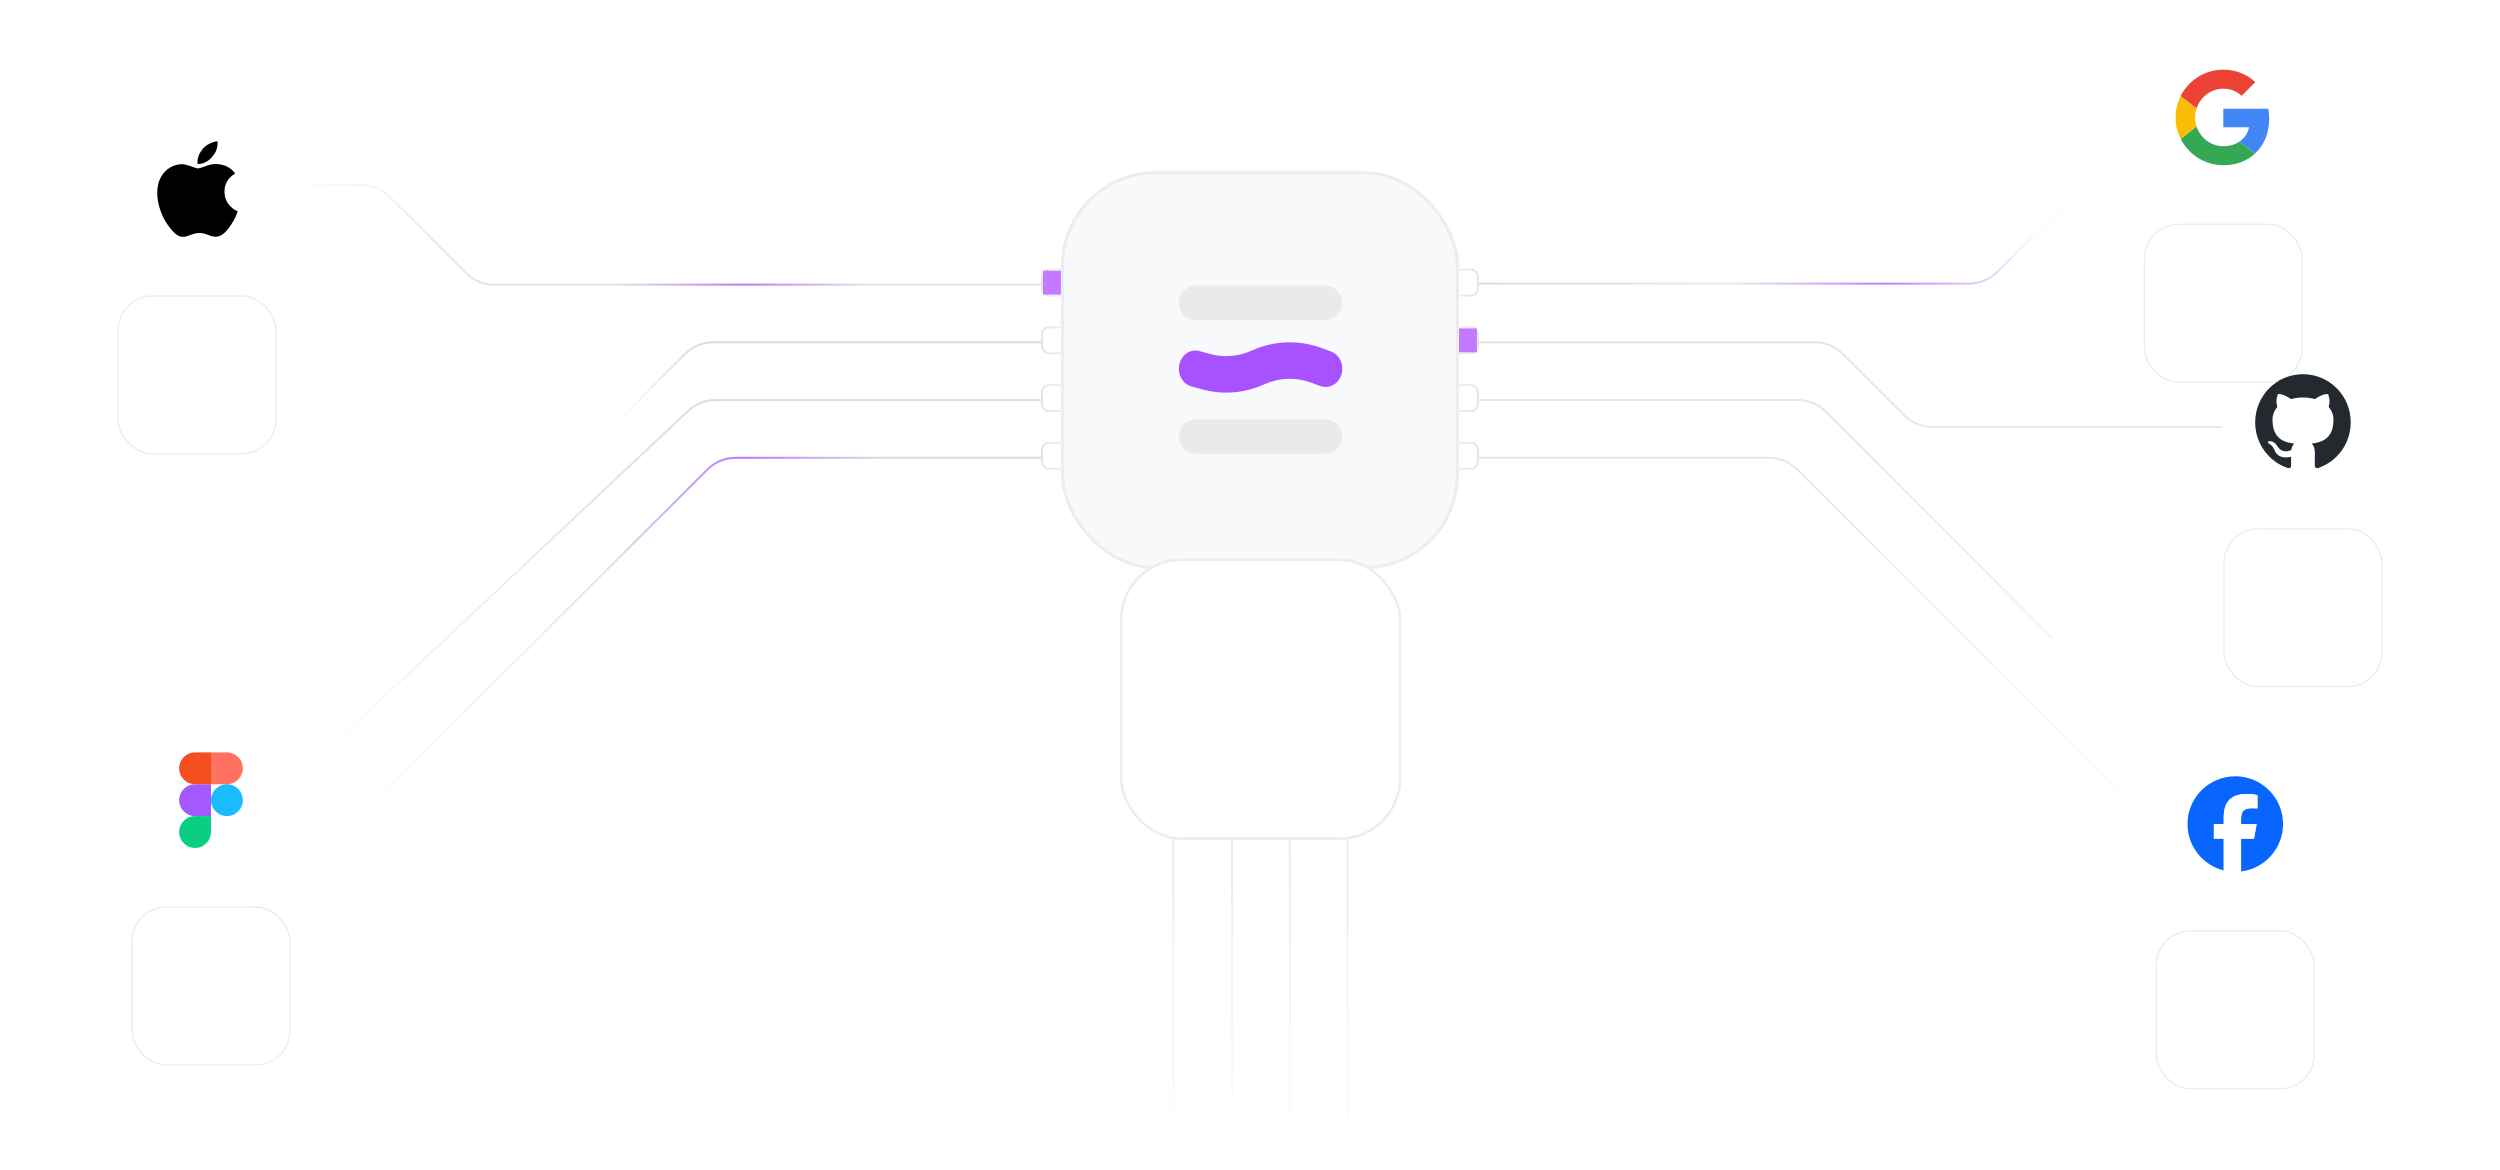 <?xml version="1.0" encoding="UTF-8" standalone="no"?><svg width="1256" height="588" viewBox="0 0 1256 588" fill="none" xmlns="http://www.w3.org/2000/svg">
<path d="M524 143H248.239C242.935 143 237.848 140.893 234.097 137.142L195.813 98.858C192.062 95.107 186.975 93 181.671 93H138" stroke="url(#paint0_linear_1_103)"/>
<path d="M589.5 296V587.5" stroke="url(#paint1_linear_1_103)"/>
<path d="M619 296V587.5" stroke="url(#paint2_linear_1_103)"/>
<path d="M648 295V586.5" stroke="url(#paint3_linear_1_103)"/>
<path d="M677 295V586.5" stroke="url(#paint4_linear_1_103)"/>
<rect x="641.501" y="271.5" width="13" height="25" rx="3.5" fill="white" stroke="url(#paint5_linear_1_103)"/>
<rect x="670.501" y="271.5" width="13" height="25" rx="3.5" fill="white" stroke="url(#paint6_linear_1_103)"/>
<rect x="612.501" y="271.5" width="13" height="25" rx="3.5" fill="white" stroke="url(#paint7_linear_1_103)"/>
<rect x="583.501" y="271.5" width="13" height="25" rx="3.5" fill="white" stroke="url(#paint8_linear_1_103)"/>
<rect x="-0.5" y="-0.5" width="13" height="25" rx="3.5" transform="matrix(0 -1 -1 0 548.001 235)" fill="white" stroke="url(#paint9_linear_1_103)"/>
<rect x="-0.5" y="-0.5" width="13" height="25" rx="3.5" transform="matrix(0 -1 -1 0 548.001 206)" fill="white" stroke="url(#paint10_linear_1_103)"/>
<rect x="-0.5" y="-0.5" width="13" height="25" rx="3.5" transform="matrix(0 -1 -1 0 548.001 177)" fill="white" stroke="url(#paint11_linear_1_103)"/>
<rect x="-0.5" y="-0.5" width="13" height="25" rx="3.5" transform="matrix(0 -1 -1 0 548.001 148)" fill="white" stroke="url(#paint12_linear_1_103)"/>
<g filter="url(#filter0_f_1_103)">
<rect x="524" y="136" width="24" height="12" fill="#C479FF"/>
</g>
<rect x="717.501" y="235.5" width="13" height="25" rx="3.5" transform="rotate(-90 717.501 235.5)" fill="white" stroke="url(#paint13_linear_1_103)"/>
<rect x="717.501" y="206.5" width="13" height="25" rx="3.5" transform="rotate(-90 717.501 206.5)" fill="white" stroke="url(#paint14_linear_1_103)"/>
<rect x="717.501" y="177.5" width="13" height="25" rx="3.5" transform="rotate(-90 717.501 177.5)" fill="white" stroke="url(#paint15_linear_1_103)"/>
<g filter="url(#filter1_f_1_103)">
<rect x="719" y="165" width="23" height="12" fill="#C479FF"/>
</g>
<rect x="717.501" y="148.5" width="13" height="25" rx="3.5" transform="rotate(-90 717.501 148.5)" fill="white" stroke="url(#paint16_linear_1_103)"/>
<rect x="533.794" y="86.794" width="198.411" height="198.411" rx="46.825" fill="#F7F9FB" stroke="#EBEDEE" stroke-width="1.587"/>
<path d="M523 172H358.284C352.98 172 347.893 174.107 344.142 177.858L314.858 207.142C311.107 210.893 306.02 213 300.716 213H155" stroke="url(#paint17_linear_1_103)"/>
<path d="M523 230H369.542C364.243 230 359.16 232.103 355.41 235.848L177 414" stroke="url(#paint18_linear_1_103)"/>
<path d="M303.683 287.5L355.41 235.848C359.16 232.103 364.243 230 369.542 230H442.133" stroke="url(#paint19_linear_1_103)"/>
<path d="M523 201H359.425C354.334 201 349.435 202.941 345.726 206.428L168 373.5" stroke="url(#paint20_linear_1_103)"/>
<g filter="url(#filter2_dddddd_1_103)">
<rect x="59" y="55" width="80" height="80" rx="17.454" fill="white"/>
<rect x="59.364" y="55.364" width="79.273" height="79.273" rx="17.091" stroke="#EBEDEE" stroke-width="0.727"/>
</g>
<g clip-path="url(#clip0_1_103)">
<path d="M118.584 108.407C117.858 110.084 116.999 111.628 116.003 113.047C114.646 114.982 113.535 116.321 112.679 117.065C111.352 118.285 109.929 118.91 108.406 118.946C107.313 118.946 105.995 118.635 104.46 118.004C102.92 117.376 101.505 117.065 100.211 117.065C98.854 117.065 97.399 117.376 95.842 118.004C94.283 118.635 93.027 118.964 92.067 118.996C90.606 119.059 89.151 118.416 87.698 117.065C86.77 116.256 85.611 114.869 84.221 112.905C82.73 110.807 81.504 108.374 80.544 105.601C79.516 102.606 79 99.705 79 96.897C79 93.68 79.695 90.906 81.087 88.581C82.181 86.713 83.637 85.24 85.459 84.159C87.281 83.077 89.249 82.526 91.369 82.491C92.529 82.491 94.05 82.85 95.941 83.555C97.826 84.262 99.036 84.621 99.567 84.621C99.963 84.621 101.308 84.202 103.587 83.365C105.743 82.59 107.562 82.268 109.052 82.395C113.091 82.721 116.125 84.313 118.142 87.181C114.531 89.369 112.744 92.434 112.78 96.366C112.812 99.429 113.923 101.978 116.107 104.001C117.097 104.941 118.202 105.666 119.431 106.182C119.165 106.955 118.883 107.696 118.584 108.407ZM109.322 71.961C109.322 74.361 108.445 76.603 106.697 78.677C104.587 81.144 102.036 82.569 99.269 82.344C99.233 82.056 99.213 81.753 99.213 81.434C99.213 79.13 100.216 76.663 101.998 74.647C102.887 73.626 104.018 72.777 105.39 72.1C106.759 71.433 108.054 71.064 109.272 71.001C109.307 71.321 109.322 71.642 109.322 71.961V71.961Z" fill="black"/>
</g>
<g filter="url(#filter3_dddddd_1_103)">
<rect x="1077" y="19" width="80" height="80" rx="17.454" fill="white"/>
<rect x="1077.36" y="19.364" width="79.273" height="79.273" rx="17.091" stroke="#EBEDEE" stroke-width="0.727"/>
</g>
<g clip-path="url(#clip1_1_103)">
<path d="M1117 54.636V63.931H1129.92C1129.35 66.92 1127.65 69.451 1125.09 71.153L1132.88 77.196C1137.42 73.007 1140.04 66.855 1140.04 59.546C1140.04 57.844 1139.89 56.207 1139.6 54.636L1117 54.636Z" fill="#4285F4"/>
<path d="M1103.55 63.568L1101.79 64.913L1095.57 69.756C1099.52 77.589 1107.62 83 1117 83C1123.48 83 1128.91 80.862 1132.88 77.196L1125.09 71.153C1122.96 72.593 1120.23 73.466 1117 73.466C1110.76 73.466 1105.46 69.255 1103.56 63.582L1103.55 63.568Z" fill="#34A853"/>
<path d="M1095.57 48.244C1093.94 51.473 1093 55.116 1093 59C1093 62.883 1093.94 66.527 1095.57 69.756C1095.57 69.778 1103.56 63.56 1103.56 63.56C1103.08 62.12 1102.8 60.593 1102.8 59C1102.8 57.407 1103.08 55.88 1103.56 54.44L1095.57 48.244Z" fill="#FBBC05"/>
<path d="M1117 44.556C1120.53 44.556 1123.68 45.778 1126.18 48.135L1133.06 41.262C1128.89 37.378 1123.48 35 1117 35C1107.62 35 1099.52 40.389 1095.57 48.244L1103.56 54.44C1105.46 48.767 1110.76 44.556 1117 44.556Z" fill="#EA4335"/>
</g>
<g filter="url(#filter4_dddddd_1_103)">
<rect x="1083" y="374" width="80" height="80" rx="17.454" fill="white"/>
<rect x="1083.36" y="374.364" width="79.273" height="79.273" rx="17.091" stroke="#EBEDEE" stroke-width="0.727"/>
</g>
<g clip-path="url(#clip2_1_103)">
<path d="M1147 414C1147 400.745 1136.25 390 1123 390C1109.75 390 1099 400.745 1099 414C1099 425.255 1106.75 434.7 1117.2 437.293V421.334H1112.25V414H1117.2V410.84C1117.2 402.671 1120.9 398.885 1128.92 398.885C1130.44 398.885 1133.06 399.183 1134.14 399.481V406.129C1133.57 406.069 1132.59 406.04 1131.36 406.04C1127.43 406.04 1125.91 407.531 1125.91 411.406V414H1133.75L1132.4 421.334H1125.91V437.824C1137.79 436.389 1147 426.271 1147 414H1147Z" fill="#0866FF"/>
<path d="M1132.4 421.334L1133.75 414H1125.91V411.406C1125.91 407.531 1127.43 406.04 1131.36 406.04C1132.59 406.04 1133.57 406.069 1134.14 406.129V399.481C1133.06 399.182 1130.44 398.885 1128.92 398.885C1120.9 398.885 1117.2 402.671 1117.2 410.84V414H1112.25V421.334H1117.2V437.293C1119.06 437.754 1121 438 1123 438C1123.98 438 1124.95 437.939 1125.91 437.824V421.334H1132.4H1132.4Z" fill="white"/>
</g>
<g filter="url(#filter5_dddddd_1_103)">
<rect x="66" y="362" width="80" height="80" rx="17.454" fill="white"/>
<rect x="66.364" y="362.364" width="79.273" height="79.273" rx="17.091" stroke="#EBEDEE" stroke-width="0.727"/>
</g>
<g clip-path="url(#clip3_1_103)">
<path d="M98 426C102.416 426 106 422.416 106 418V410H98C93.584 410 90 413.584 90 418C90 422.416 93.584 426 98 426Z" fill="#0ACF83"/>
<path d="M90 402C90 397.584 93.584 394 98 394H106V410H98C93.584 410 90 406.416 90 402Z" fill="#A259FF"/>
<path d="M90 386C90 381.584 93.584 378 98 378H106V394H98C93.584 394 90 390.416 90 386Z" fill="#F24E1E"/>
<path d="M106 378H114C118.416 378 122 381.584 122 386C122 390.416 118.416 394 114 394H106V378Z" fill="#FF7262"/>
<path d="M122 402C122 406.416 118.416 410 114 410C109.584 410 106 406.416 106 402C106 397.584 109.584 394 114 394C118.416 394 122 397.584 122 402Z" fill="#1ABCFE"/>
</g>
<path d="M743 142.5H989.216C994.52 142.5 999.607 140.393 1003.36 136.642L1045 95" stroke="url(#paint21_linear_1_103)"/>
<path d="M1021.25 118.75L1003.36 136.642C999.607 140.393 994.52 142.5 989.216 142.5H870.25" stroke="url(#paint22_linear_1_103)"/>
<path d="M743 172H911.716C917.02 172 922.107 174.107 925.858 177.858L956.642 208.642C960.393 212.393 965.48 214.5 970.784 214.5H1116.5" stroke="url(#paint23_linear_1_103)"/>
<path d="M743 201H903.216C908.52 201 913.607 203.107 917.358 206.858L1031.5 321" stroke="url(#paint24_linear_1_103)"/>
<path d="M743 230H888.716C894.02 230 899.107 232.107 902.858 235.858L1081.14 414.142C1084.89 417.893 1089.98 420 1095.28 420H1211" stroke="url(#paint25_linear_1_103)"/>
<g filter="url(#filter6_dddddd_1_103)">
<rect x="1117" y="172" width="80" height="80" rx="17.454" fill="white"/>
<rect x="1117.36" y="172.364" width="79.273" height="79.273" rx="17.091" stroke="#EBEDEE" stroke-width="0.727"/>
</g>
<g clip-path="url(#clip4_1_103)">
<path fill-rule="evenodd" clip-rule="evenodd" d="M1157.02 188C1143.74 188 1133 198.817 1133 212.198C1133 222.895 1139.88 231.95 1149.42 235.154C1150.62 235.395 1151.05 234.634 1151.05 233.993C1151.05 233.432 1151.02 231.509 1151.02 229.505C1144.33 230.948 1142.94 226.621 1142.94 226.621C1141.87 223.816 1140.28 223.096 1140.28 223.096C1138.09 221.613 1140.44 221.613 1140.44 221.613C1142.86 221.774 1144.14 224.097 1144.14 224.097C1146.28 227.783 1149.74 226.741 1151.13 226.1C1151.33 224.538 1151.97 223.456 1152.65 222.855C1147.32 222.294 1141.71 220.211 1141.71 210.916C1141.71 208.272 1142.66 206.109 1144.17 204.426C1143.94 203.825 1143.1 201.341 1144.41 198.016C1144.41 198.016 1146.44 197.375 1151.01 200.5C1152.97 199.97 1154.99 199.7 1157.02 199.698C1159.05 199.698 1161.12 199.979 1163.02 200.5C1167.6 197.375 1169.63 198.016 1169.63 198.016C1170.94 201.341 1170.1 203.825 1169.86 204.426C1171.42 206.109 1172.33 208.272 1172.33 210.916C1172.33 220.211 1166.72 222.254 1161.35 222.855C1162.23 223.616 1162.98 225.058 1162.98 227.342C1162.98 230.587 1162.95 233.191 1162.95 233.992C1162.95 234.634 1163.38 235.395 1164.58 235.155C1174.12 231.949 1181 222.895 1181 212.198C1181.04 198.817 1170.26 188 1157.02 188Z" fill="#24292F"/>
</g>
<g filter="url(#filter7_dddddd_1_103)">
<rect x="562.603" y="115.602" width="141.398" height="141.398" rx="30.851" fill="white"/>
<rect x="563.245" y="116.245" width="140.113" height="140.113" rx="30.208" stroke="#EBEDEE" stroke-width="1.285"/>
</g>
<path d="M592.258 152.152C592.258 147.355 596.146 143.467 600.943 143.467H665.689C670.486 143.467 674.374 147.355 674.374 152.152C674.374 156.949 670.486 160.838 665.689 160.838H600.943C596.146 160.838 592.258 156.949 592.258 152.152Z" fill="#EAEAEA"/>
<path d="M592.258 219.315C592.258 214.518 596.146 210.629 600.943 210.629H665.689C670.486 210.629 674.374 214.518 674.374 219.315C674.374 224.111 670.486 228 665.689 228H600.943C596.146 228 592.258 224.111 592.258 219.315Z" fill="#EAEAEA"/>
<path fill-rule="evenodd" clip-rule="evenodd" d="M628.822 176.148C639.954 171.099 652.372 170.619 663.801 174.794L668.658 176.569C673.037 178.169 675.403 183.356 673.943 188.155C672.484 192.954 667.752 195.547 663.373 193.948L658.516 192.173C650.902 189.391 642.628 189.711 635.213 193.075C625.3 197.57 614.332 198.458 603.924 195.606L598.589 194.144C594.112 192.917 591.39 187.944 592.509 183.037C593.628 178.129 598.165 175.146 602.642 176.373L607.978 177.835C614.911 179.735 622.218 179.143 628.822 176.148Z" fill="#A851FF"/>
<path d="M310.5 143H435.5" stroke="url(#paint26_linear_1_103)"/>
<defs>
<filter id="filter0_f_1_103" x="516" y="128" width="40" height="28" filterUnits="userSpaceOnUse" color-interpolation-filters="sRGB">
<feFlood flood-opacity="0" result="BackgroundImageFix"/>
<feBlend mode="normal" in="SourceGraphic" in2="BackgroundImageFix" result="shape"/>
<feGaussianBlur stdDeviation="4" result="effect1_foregroundBlur_1_103"/>
</filter>
<filter id="filter1_f_1_103" x="711" y="157" width="39" height="28" filterUnits="userSpaceOnUse" color-interpolation-filters="sRGB">
<feFlood flood-opacity="0" result="BackgroundImageFix"/>
<feBlend mode="normal" in="SourceGraphic" in2="BackgroundImageFix" result="shape"/>
<feGaussianBlur stdDeviation="4" result="effect1_foregroundBlur_1_103"/>
</filter>
<filter id="filter2_dddddd_1_103" x="0.818" y="36.818" width="196.364" height="196.364" filterUnits="userSpaceOnUse" color-interpolation-filters="sRGB">
<feFlood flood-opacity="0" result="BackgroundImageFix"/>
<feColorMatrix in="SourceAlpha" type="matrix" values="0 0 0 0 0 0 0 0 0 0 0 0 0 0 0 0 0 0 127 0" result="hardAlpha"/>
<feOffset dy="0.741"/>
<feGaussianBlur stdDeviation="1.145"/>
<feColorMatrix type="matrix" values="0 0 0 0 0 0 0 0 0 0 0 0 0 0 0 0 0 0 0.017 0"/>
<feBlend mode="normal" in2="BackgroundImageFix" result="effect1_dropShadow_1_103"/>
<feColorMatrix in="SourceAlpha" type="matrix" values="0 0 0 0 0 0 0 0 0 0 0 0 0 0 0 0 0 0 127 0" result="hardAlpha"/>
<feOffset dy="3.259"/>
<feGaussianBlur stdDeviation="2.37"/>
<feColorMatrix type="matrix" values="0 0 0 0 0 0 0 0 0 0 0 0 0 0 0 0 0 0 0.027 0"/>
<feBlend mode="normal" in2="effect1_dropShadow_1_103" result="effect2_dropShadow_1_103"/>
<feColorMatrix in="SourceAlpha" type="matrix" values="0 0 0 0 0 0 0 0 0 0 0 0 0 0 0 0 0 0 127 0" result="hardAlpha"/>
<feOffset dy="8"/>
<feGaussianBlur stdDeviation="4.727"/>
<feColorMatrix type="matrix" values="0 0 0 0 0 0 0 0 0 0 0 0 0 0 0 0 0 0 0.035 0"/>
<feBlend mode="normal" in2="effect2_dropShadow_1_103" result="effect3_dropShadow_1_103"/>
<feColorMatrix in="SourceAlpha" type="matrix" values="0 0 0 0 0 0 0 0 0 0 0 0 0 0 0 0 0 0 127 0" result="hardAlpha"/>
<feOffset dy="15.407"/>
<feGaussianBlur stdDeviation="9.266"/>
<feColorMatrix type="matrix" values="0 0 0 0 0 0 0 0 0 0 0 0 0 0 0 0 0 0 0.043 0"/>
<feBlend mode="normal" in2="effect3_dropShadow_1_103" result="effect4_dropShadow_1_103"/>
<feColorMatrix in="SourceAlpha" type="matrix" values="0 0 0 0 0 0 0 0 0 0 0 0 0 0 0 0 0 0 127 0" result="hardAlpha"/>
<feOffset dy="25.926"/>
<feGaussianBlur stdDeviation="17.037"/>
<feColorMatrix type="matrix" values="0 0 0 0 0 0 0 0 0 0 0 0 0 0 0 0 0 0 0.053 0"/>
<feBlend mode="normal" in2="effect4_dropShadow_1_103" result="effect5_dropShadow_1_103"/>
<feColorMatrix in="SourceAlpha" type="matrix" values="0 0 0 0 0 0 0 0 0 0 0 0 0 0 0 0 0 0 127 0" result="hardAlpha"/>
<feOffset dy="40"/>
<feGaussianBlur stdDeviation="29.091"/>
<feColorMatrix type="matrix" values="0 0 0 0 0 0 0 0 0 0 0 0 0 0 0 0 0 0 0.07 0"/>
<feBlend mode="normal" in2="effect5_dropShadow_1_103" result="effect6_dropShadow_1_103"/>
<feBlend mode="normal" in="SourceGraphic" in2="effect6_dropShadow_1_103" result="shape"/>
</filter>
<filter id="filter3_dddddd_1_103" x="1018.82" y="0.818" width="196.364" height="196.364" filterUnits="userSpaceOnUse" color-interpolation-filters="sRGB">
<feFlood flood-opacity="0" result="BackgroundImageFix"/>
<feColorMatrix in="SourceAlpha" type="matrix" values="0 0 0 0 0 0 0 0 0 0 0 0 0 0 0 0 0 0 127 0" result="hardAlpha"/>
<feOffset dy="0.741"/>
<feGaussianBlur stdDeviation="1.145"/>
<feColorMatrix type="matrix" values="0 0 0 0 0 0 0 0 0 0 0 0 0 0 0 0 0 0 0.017 0"/>
<feBlend mode="normal" in2="BackgroundImageFix" result="effect1_dropShadow_1_103"/>
<feColorMatrix in="SourceAlpha" type="matrix" values="0 0 0 0 0 0 0 0 0 0 0 0 0 0 0 0 0 0 127 0" result="hardAlpha"/>
<feOffset dy="3.259"/>
<feGaussianBlur stdDeviation="2.37"/>
<feColorMatrix type="matrix" values="0 0 0 0 0 0 0 0 0 0 0 0 0 0 0 0 0 0 0.027 0"/>
<feBlend mode="normal" in2="effect1_dropShadow_1_103" result="effect2_dropShadow_1_103"/>
<feColorMatrix in="SourceAlpha" type="matrix" values="0 0 0 0 0 0 0 0 0 0 0 0 0 0 0 0 0 0 127 0" result="hardAlpha"/>
<feOffset dy="8"/>
<feGaussianBlur stdDeviation="4.727"/>
<feColorMatrix type="matrix" values="0 0 0 0 0 0 0 0 0 0 0 0 0 0 0 0 0 0 0.035 0"/>
<feBlend mode="normal" in2="effect2_dropShadow_1_103" result="effect3_dropShadow_1_103"/>
<feColorMatrix in="SourceAlpha" type="matrix" values="0 0 0 0 0 0 0 0 0 0 0 0 0 0 0 0 0 0 127 0" result="hardAlpha"/>
<feOffset dy="15.407"/>
<feGaussianBlur stdDeviation="9.266"/>
<feColorMatrix type="matrix" values="0 0 0 0 0 0 0 0 0 0 0 0 0 0 0 0 0 0 0.043 0"/>
<feBlend mode="normal" in2="effect3_dropShadow_1_103" result="effect4_dropShadow_1_103"/>
<feColorMatrix in="SourceAlpha" type="matrix" values="0 0 0 0 0 0 0 0 0 0 0 0 0 0 0 0 0 0 127 0" result="hardAlpha"/>
<feOffset dy="25.926"/>
<feGaussianBlur stdDeviation="17.037"/>
<feColorMatrix type="matrix" values="0 0 0 0 0 0 0 0 0 0 0 0 0 0 0 0 0 0 0.053 0"/>
<feBlend mode="normal" in2="effect4_dropShadow_1_103" result="effect5_dropShadow_1_103"/>
<feColorMatrix in="SourceAlpha" type="matrix" values="0 0 0 0 0 0 0 0 0 0 0 0 0 0 0 0 0 0 127 0" result="hardAlpha"/>
<feOffset dy="40"/>
<feGaussianBlur stdDeviation="29.091"/>
<feColorMatrix type="matrix" values="0 0 0 0 0 0 0 0 0 0 0 0 0 0 0 0 0 0 0.07 0"/>
<feBlend mode="normal" in2="effect5_dropShadow_1_103" result="effect6_dropShadow_1_103"/>
<feBlend mode="normal" in="SourceGraphic" in2="effect6_dropShadow_1_103" result="shape"/>
</filter>
<filter id="filter4_dddddd_1_103" x="1024.82" y="355.818" width="196.364" height="196.364" filterUnits="userSpaceOnUse" color-interpolation-filters="sRGB">
<feFlood flood-opacity="0" result="BackgroundImageFix"/>
<feColorMatrix in="SourceAlpha" type="matrix" values="0 0 0 0 0 0 0 0 0 0 0 0 0 0 0 0 0 0 127 0" result="hardAlpha"/>
<feOffset dy="0.741"/>
<feGaussianBlur stdDeviation="1.145"/>
<feColorMatrix type="matrix" values="0 0 0 0 0 0 0 0 0 0 0 0 0 0 0 0 0 0 0.017 0"/>
<feBlend mode="normal" in2="BackgroundImageFix" result="effect1_dropShadow_1_103"/>
<feColorMatrix in="SourceAlpha" type="matrix" values="0 0 0 0 0 0 0 0 0 0 0 0 0 0 0 0 0 0 127 0" result="hardAlpha"/>
<feOffset dy="3.259"/>
<feGaussianBlur stdDeviation="2.37"/>
<feColorMatrix type="matrix" values="0 0 0 0 0 0 0 0 0 0 0 0 0 0 0 0 0 0 0.027 0"/>
<feBlend mode="normal" in2="effect1_dropShadow_1_103" result="effect2_dropShadow_1_103"/>
<feColorMatrix in="SourceAlpha" type="matrix" values="0 0 0 0 0 0 0 0 0 0 0 0 0 0 0 0 0 0 127 0" result="hardAlpha"/>
<feOffset dy="8"/>
<feGaussianBlur stdDeviation="4.727"/>
<feColorMatrix type="matrix" values="0 0 0 0 0 0 0 0 0 0 0 0 0 0 0 0 0 0 0.035 0"/>
<feBlend mode="normal" in2="effect2_dropShadow_1_103" result="effect3_dropShadow_1_103"/>
<feColorMatrix in="SourceAlpha" type="matrix" values="0 0 0 0 0 0 0 0 0 0 0 0 0 0 0 0 0 0 127 0" result="hardAlpha"/>
<feOffset dy="15.407"/>
<feGaussianBlur stdDeviation="9.266"/>
<feColorMatrix type="matrix" values="0 0 0 0 0 0 0 0 0 0 0 0 0 0 0 0 0 0 0.043 0"/>
<feBlend mode="normal" in2="effect3_dropShadow_1_103" result="effect4_dropShadow_1_103"/>
<feColorMatrix in="SourceAlpha" type="matrix" values="0 0 0 0 0 0 0 0 0 0 0 0 0 0 0 0 0 0 127 0" result="hardAlpha"/>
<feOffset dy="25.926"/>
<feGaussianBlur stdDeviation="17.037"/>
<feColorMatrix type="matrix" values="0 0 0 0 0 0 0 0 0 0 0 0 0 0 0 0 0 0 0.053 0"/>
<feBlend mode="normal" in2="effect4_dropShadow_1_103" result="effect5_dropShadow_1_103"/>
<feColorMatrix in="SourceAlpha" type="matrix" values="0 0 0 0 0 0 0 0 0 0 0 0 0 0 0 0 0 0 127 0" result="hardAlpha"/>
<feOffset dy="40"/>
<feGaussianBlur stdDeviation="29.091"/>
<feColorMatrix type="matrix" values="0 0 0 0 0 0 0 0 0 0 0 0 0 0 0 0 0 0 0.07 0"/>
<feBlend mode="normal" in2="effect5_dropShadow_1_103" result="effect6_dropShadow_1_103"/>
<feBlend mode="normal" in="SourceGraphic" in2="effect6_dropShadow_1_103" result="shape"/>
</filter>
<filter id="filter5_dddddd_1_103" x="7.818" y="343.818" width="196.364" height="196.364" filterUnits="userSpaceOnUse" color-interpolation-filters="sRGB">
<feFlood flood-opacity="0" result="BackgroundImageFix"/>
<feColorMatrix in="SourceAlpha" type="matrix" values="0 0 0 0 0 0 0 0 0 0 0 0 0 0 0 0 0 0 127 0" result="hardAlpha"/>
<feOffset dy="0.741"/>
<feGaussianBlur stdDeviation="1.145"/>
<feColorMatrix type="matrix" values="0 0 0 0 0 0 0 0 0 0 0 0 0 0 0 0 0 0 0.017 0"/>
<feBlend mode="normal" in2="BackgroundImageFix" result="effect1_dropShadow_1_103"/>
<feColorMatrix in="SourceAlpha" type="matrix" values="0 0 0 0 0 0 0 0 0 0 0 0 0 0 0 0 0 0 127 0" result="hardAlpha"/>
<feOffset dy="3.259"/>
<feGaussianBlur stdDeviation="2.37"/>
<feColorMatrix type="matrix" values="0 0 0 0 0 0 0 0 0 0 0 0 0 0 0 0 0 0 0.027 0"/>
<feBlend mode="normal" in2="effect1_dropShadow_1_103" result="effect2_dropShadow_1_103"/>
<feColorMatrix in="SourceAlpha" type="matrix" values="0 0 0 0 0 0 0 0 0 0 0 0 0 0 0 0 0 0 127 0" result="hardAlpha"/>
<feOffset dy="8"/>
<feGaussianBlur stdDeviation="4.727"/>
<feColorMatrix type="matrix" values="0 0 0 0 0 0 0 0 0 0 0 0 0 0 0 0 0 0 0.035 0"/>
<feBlend mode="normal" in2="effect2_dropShadow_1_103" result="effect3_dropShadow_1_103"/>
<feColorMatrix in="SourceAlpha" type="matrix" values="0 0 0 0 0 0 0 0 0 0 0 0 0 0 0 0 0 0 127 0" result="hardAlpha"/>
<feOffset dy="15.407"/>
<feGaussianBlur stdDeviation="9.266"/>
<feColorMatrix type="matrix" values="0 0 0 0 0 0 0 0 0 0 0 0 0 0 0 0 0 0 0.043 0"/>
<feBlend mode="normal" in2="effect3_dropShadow_1_103" result="effect4_dropShadow_1_103"/>
<feColorMatrix in="SourceAlpha" type="matrix" values="0 0 0 0 0 0 0 0 0 0 0 0 0 0 0 0 0 0 127 0" result="hardAlpha"/>
<feOffset dy="25.926"/>
<feGaussianBlur stdDeviation="17.037"/>
<feColorMatrix type="matrix" values="0 0 0 0 0 0 0 0 0 0 0 0 0 0 0 0 0 0 0.053 0"/>
<feBlend mode="normal" in2="effect4_dropShadow_1_103" result="effect5_dropShadow_1_103"/>
<feColorMatrix in="SourceAlpha" type="matrix" values="0 0 0 0 0 0 0 0 0 0 0 0 0 0 0 0 0 0 127 0" result="hardAlpha"/>
<feOffset dy="40"/>
<feGaussianBlur stdDeviation="29.091"/>
<feColorMatrix type="matrix" values="0 0 0 0 0 0 0 0 0 0 0 0 0 0 0 0 0 0 0.07 0"/>
<feBlend mode="normal" in2="effect5_dropShadow_1_103" result="effect6_dropShadow_1_103"/>
<feBlend mode="normal" in="SourceGraphic" in2="effect6_dropShadow_1_103" result="shape"/>
</filter>
<filter id="filter6_dddddd_1_103" x="1058.82" y="153.818" width="196.364" height="196.364" filterUnits="userSpaceOnUse" color-interpolation-filters="sRGB">
<feFlood flood-opacity="0" result="BackgroundImageFix"/>
<feColorMatrix in="SourceAlpha" type="matrix" values="0 0 0 0 0 0 0 0 0 0 0 0 0 0 0 0 0 0 127 0" result="hardAlpha"/>
<feOffset dy="0.741"/>
<feGaussianBlur stdDeviation="1.145"/>
<feColorMatrix type="matrix" values="0 0 0 0 0 0 0 0 0 0 0 0 0 0 0 0 0 0 0.017 0"/>
<feBlend mode="normal" in2="BackgroundImageFix" result="effect1_dropShadow_1_103"/>
<feColorMatrix in="SourceAlpha" type="matrix" values="0 0 0 0 0 0 0 0 0 0 0 0 0 0 0 0 0 0 127 0" result="hardAlpha"/>
<feOffset dy="3.259"/>
<feGaussianBlur stdDeviation="2.37"/>
<feColorMatrix type="matrix" values="0 0 0 0 0 0 0 0 0 0 0 0 0 0 0 0 0 0 0.027 0"/>
<feBlend mode="normal" in2="effect1_dropShadow_1_103" result="effect2_dropShadow_1_103"/>
<feColorMatrix in="SourceAlpha" type="matrix" values="0 0 0 0 0 0 0 0 0 0 0 0 0 0 0 0 0 0 127 0" result="hardAlpha"/>
<feOffset dy="8"/>
<feGaussianBlur stdDeviation="4.727"/>
<feColorMatrix type="matrix" values="0 0 0 0 0 0 0 0 0 0 0 0 0 0 0 0 0 0 0.035 0"/>
<feBlend mode="normal" in2="effect2_dropShadow_1_103" result="effect3_dropShadow_1_103"/>
<feColorMatrix in="SourceAlpha" type="matrix" values="0 0 0 0 0 0 0 0 0 0 0 0 0 0 0 0 0 0 127 0" result="hardAlpha"/>
<feOffset dy="15.407"/>
<feGaussianBlur stdDeviation="9.266"/>
<feColorMatrix type="matrix" values="0 0 0 0 0 0 0 0 0 0 0 0 0 0 0 0 0 0 0.043 0"/>
<feBlend mode="normal" in2="effect3_dropShadow_1_103" result="effect4_dropShadow_1_103"/>
<feColorMatrix in="SourceAlpha" type="matrix" values="0 0 0 0 0 0 0 0 0 0 0 0 0 0 0 0 0 0 127 0" result="hardAlpha"/>
<feOffset dy="25.926"/>
<feGaussianBlur stdDeviation="17.037"/>
<feColorMatrix type="matrix" values="0 0 0 0 0 0 0 0 0 0 0 0 0 0 0 0 0 0 0.053 0"/>
<feBlend mode="normal" in2="effect4_dropShadow_1_103" result="effect5_dropShadow_1_103"/>
<feColorMatrix in="SourceAlpha" type="matrix" values="0 0 0 0 0 0 0 0 0 0 0 0 0 0 0 0 0 0 127 0" result="hardAlpha"/>
<feOffset dy="40"/>
<feGaussianBlur stdDeviation="29.091"/>
<feColorMatrix type="matrix" values="0 0 0 0 0 0 0 0 0 0 0 0 0 0 0 0 0 0 0.07 0"/>
<feBlend mode="normal" in2="effect5_dropShadow_1_103" result="effect6_dropShadow_1_103"/>
<feBlend mode="normal" in="SourceGraphic" in2="effect6_dropShadow_1_103" result="shape"/>
</filter>
<filter id="filter7_dddddd_1_103" x="459.768" y="83.466" width="347.068" height="347.068" filterUnits="userSpaceOnUse" color-interpolation-filters="sRGB">
<feFlood flood-opacity="0" result="BackgroundImageFix"/>
<feColorMatrix in="SourceAlpha" type="matrix" values="0 0 0 0 0 0 0 0 0 0 0 0 0 0 0 0 0 0 127 0" result="hardAlpha"/>
<feOffset dy="1.309"/>
<feGaussianBlur stdDeviation="2.023"/>
<feColorMatrix type="matrix" values="0 0 0 0 0 0 0 0 0 0 0 0 0 0 0 0 0 0 0.017 0"/>
<feBlend mode="normal" in2="BackgroundImageFix" result="effect1_dropShadow_1_103"/>
<feColorMatrix in="SourceAlpha" type="matrix" values="0 0 0 0 0 0 0 0 0 0 0 0 0 0 0 0 0 0 127 0" result="hardAlpha"/>
<feOffset dy="5.761"/>
<feGaussianBlur stdDeviation="4.19"/>
<feColorMatrix type="matrix" values="0 0 0 0 0 0 0 0 0 0 0 0 0 0 0 0 0 0 0.027 0"/>
<feBlend mode="normal" in2="effect1_dropShadow_1_103" result="effect2_dropShadow_1_103"/>
<feColorMatrix in="SourceAlpha" type="matrix" values="0 0 0 0 0 0 0 0 0 0 0 0 0 0 0 0 0 0 127 0" result="hardAlpha"/>
<feOffset dy="14.14"/>
<feGaussianBlur stdDeviation="8.355"/>
<feColorMatrix type="matrix" values="0 0 0 0 0 0 0 0 0 0 0 0 0 0 0 0 0 0 0.035 0"/>
<feBlend mode="normal" in2="effect2_dropShadow_1_103" result="effect3_dropShadow_1_103"/>
<feColorMatrix in="SourceAlpha" type="matrix" values="0 0 0 0 0 0 0 0 0 0 0 0 0 0 0 0 0 0 127 0" result="hardAlpha"/>
<feOffset dy="27.232"/>
<feGaussianBlur stdDeviation="16.377"/>
<feColorMatrix type="matrix" values="0 0 0 0 0 0 0 0 0 0 0 0 0 0 0 0 0 0 0.043 0"/>
<feBlend mode="normal" in2="effect3_dropShadow_1_103" result="effect4_dropShadow_1_103"/>
<feColorMatrix in="SourceAlpha" type="matrix" values="0 0 0 0 0 0 0 0 0 0 0 0 0 0 0 0 0 0 127 0" result="hardAlpha"/>
<feOffset dy="45.824"/>
<feGaussianBlur stdDeviation="30.113"/>
<feColorMatrix type="matrix" values="0 0 0 0 0 0 0 0 0 0 0 0 0 0 0 0 0 0 0.053 0"/>
<feBlend mode="normal" in2="effect4_dropShadow_1_103" result="effect5_dropShadow_1_103"/>
<feColorMatrix in="SourceAlpha" type="matrix" values="0 0 0 0 0 0 0 0 0 0 0 0 0 0 0 0 0 0 127 0" result="hardAlpha"/>
<feOffset dy="70.699"/>
<feGaussianBlur stdDeviation="51.417"/>
<feColorMatrix type="matrix" values="0 0 0 0 0 0 0 0 0 0 0 0 0 0 0 0 0 0 0.07 0"/>
<feBlend mode="normal" in2="effect5_dropShadow_1_103" result="effect6_dropShadow_1_103"/>
<feBlend mode="normal" in="SourceGraphic" in2="effect6_dropShadow_1_103" result="shape"/>
</filter>
<linearGradient id="paint0_linear_1_103" x1="145.5" y1="129" x2="524" y2="129" gradientUnits="userSpaceOnUse">
<stop stop-color="#E0E2E5" stop-opacity="0"/>
<stop offset="0.276" stop-color="#E0E2E5"/>
<stop offset="1" stop-color="#E0E2E5"/>
</linearGradient>
<linearGradient id="paint1_linear_1_103" x1="590" y1="296" x2="590" y2="587.5" gradientUnits="userSpaceOnUse">
<stop stop-color="#DADCDF"/>
<stop offset="1" stop-color="#DADCDF" stop-opacity="0"/>
</linearGradient>
<linearGradient id="paint2_linear_1_103" x1="619.5" y1="296" x2="619.5" y2="587.5" gradientUnits="userSpaceOnUse">
<stop stop-color="#DADCDF"/>
<stop offset="1" stop-color="#DADCDF" stop-opacity="0"/>
</linearGradient>
<linearGradient id="paint3_linear_1_103" x1="648.5" y1="295" x2="648.5" y2="586.5" gradientUnits="userSpaceOnUse">
<stop stop-color="#DADCDF"/>
<stop offset="1" stop-color="#DADCDF" stop-opacity="0"/>
</linearGradient>
<linearGradient id="paint4_linear_1_103" x1="677.5" y1="295" x2="677.5" y2="586.5" gradientUnits="userSpaceOnUse">
<stop stop-color="#DADCDF"/>
<stop offset="1" stop-color="#DADCDF" stop-opacity="0"/>
</linearGradient>
<linearGradient id="paint5_linear_1_103" x1="648.001" y1="271" x2="648.001" y2="297" gradientUnits="userSpaceOnUse">
<stop stop-color="#E1E3E6" stop-opacity="0"/>
<stop offset="1" stop-color="#E1E3E6"/>
</linearGradient>
<linearGradient id="paint6_linear_1_103" x1="677.001" y1="271" x2="677.001" y2="297" gradientUnits="userSpaceOnUse">
<stop stop-color="#E1E3E6" stop-opacity="0"/>
<stop offset="1" stop-color="#E1E3E6"/>
</linearGradient>
<linearGradient id="paint7_linear_1_103" x1="619.001" y1="271" x2="619.001" y2="297" gradientUnits="userSpaceOnUse">
<stop stop-color="#E1E3E6" stop-opacity="0"/>
<stop offset="1" stop-color="#E1E3E6"/>
</linearGradient>
<linearGradient id="paint8_linear_1_103" x1="590.001" y1="271" x2="590.001" y2="297" gradientUnits="userSpaceOnUse">
<stop stop-color="#E1E3E6" stop-opacity="0"/>
<stop offset="1" stop-color="#E1E3E6"/>
</linearGradient>
<linearGradient id="paint9_linear_1_103" x1="7" y1="0" x2="7" y2="26" gradientUnits="userSpaceOnUse">
<stop stop-color="#E1E3E6" stop-opacity="0"/>
<stop offset="1" stop-color="#E1E3E6"/>
</linearGradient>
<linearGradient id="paint10_linear_1_103" x1="7" y1="0" x2="7" y2="26" gradientUnits="userSpaceOnUse">
<stop stop-color="#E1E3E6" stop-opacity="0"/>
<stop offset="1" stop-color="#E1E3E6"/>
</linearGradient>
<linearGradient id="paint11_linear_1_103" x1="7" y1="0" x2="7" y2="26" gradientUnits="userSpaceOnUse">
<stop stop-color="#E1E3E6" stop-opacity="0"/>
<stop offset="1" stop-color="#E1E3E6"/>
</linearGradient>
<linearGradient id="paint12_linear_1_103" x1="7" y1="0" x2="7" y2="26" gradientUnits="userSpaceOnUse">
<stop stop-color="#E1E3E6" stop-opacity="0"/>
<stop offset="1" stop-color="#E1E3E6"/>
</linearGradient>
<linearGradient id="paint13_linear_1_103" x1="724.001" y1="236" x2="724.001" y2="262" gradientUnits="userSpaceOnUse">
<stop stop-color="#E1E3E6" stop-opacity="0"/>
<stop offset="1" stop-color="#E1E3E6"/>
</linearGradient>
<linearGradient id="paint14_linear_1_103" x1="724.001" y1="207" x2="724.001" y2="233" gradientUnits="userSpaceOnUse">
<stop stop-color="#E1E3E6" stop-opacity="0"/>
<stop offset="1" stop-color="#E1E3E6"/>
</linearGradient>
<linearGradient id="paint15_linear_1_103" x1="724.001" y1="178" x2="724.001" y2="204" gradientUnits="userSpaceOnUse">
<stop stop-color="#E1E3E6" stop-opacity="0"/>
<stop offset="1" stop-color="#E1E3E6"/>
</linearGradient>
<linearGradient id="paint16_linear_1_103" x1="724.001" y1="149" x2="724.001" y2="175" gradientUnits="userSpaceOnUse">
<stop stop-color="#E1E3E6" stop-opacity="0"/>
<stop offset="1" stop-color="#E1E3E6"/>
</linearGradient>
<linearGradient id="paint17_linear_1_103" x1="339" y1="172" x2="339" y2="213" gradientUnits="userSpaceOnUse">
<stop stop-color="#DADCDF"/>
<stop offset="1" stop-color="#DADCDF" stop-opacity="0"/>
</linearGradient>
<linearGradient id="paint18_linear_1_103" x1="350" y1="230" x2="350" y2="414" gradientUnits="userSpaceOnUse">
<stop stop-color="#DADCDF"/>
<stop offset="1" stop-color="#DADCDF" stop-opacity="0"/>
</linearGradient>
<linearGradient id="paint19_linear_1_103" x1="303.683" y1="258.75" x2="442.133" y2="258.75" gradientUnits="userSpaceOnUse">
<stop stop-color="#C479FF" stop-opacity="0"/>
<stop offset="0.5" stop-color="#C479FF"/>
<stop offset="1" stop-color="#C479FF" stop-opacity="0"/>
</linearGradient>
<linearGradient id="paint20_linear_1_103" x1="350.25" y1="201" x2="350.25" y2="385" gradientUnits="userSpaceOnUse">
<stop stop-color="#DADCDF"/>
<stop offset="1" stop-color="#DADCDF" stop-opacity="0"/>
</linearGradient>
<linearGradient id="paint21_linear_1_103" x1="751" y1="138" x2="1071" y2="124" gradientUnits="userSpaceOnUse">
<stop stop-color="#DADCDF"/>
<stop offset="1" stop-color="#DADCDF" stop-opacity="0"/>
</linearGradient>
<linearGradient id="paint22_linear_1_103" x1="870.25" y1="130.625" x2="1021.25" y2="130.625" gradientUnits="userSpaceOnUse">
<stop stop-color="#C479FF" stop-opacity="0"/>
<stop offset="0.5" stop-color="#C479FF"/>
<stop offset="1" stop-color="#C479FF" stop-opacity="0"/>
</linearGradient>
<linearGradient id="paint23_linear_1_103" x1="978.25" y1="108.5" x2="978.25" y2="394.5" gradientUnits="userSpaceOnUse">
<stop stop-color="#DADCDF"/>
<stop offset="1" stop-color="#DADCDF" stop-opacity="0"/>
</linearGradient>
<linearGradient id="paint24_linear_1_103" x1="975.75" y1="121" x2="975.75" y2="407" gradientUnits="userSpaceOnUse">
<stop stop-color="#DADCDF"/>
<stop offset="1" stop-color="#DADCDF" stop-opacity="0"/>
</linearGradient>
<linearGradient id="paint25_linear_1_103" x1="975.75" y1="134" x2="975.75" y2="420" gradientUnits="userSpaceOnUse">
<stop stop-color="#DADCDF"/>
<stop offset="1" stop-color="#DADCDF" stop-opacity="0"/>
</linearGradient>
<linearGradient id="paint26_linear_1_103" x1="310.5" y1="143.5" x2="435.5" y2="143.5" gradientUnits="userSpaceOnUse">
<stop stop-color="#C479FF" stop-opacity="0"/>
<stop offset="0.5" stop-color="#C479FF"/>
<stop offset="1" stop-color="#C479FF" stop-opacity="0"/>
</linearGradient>
<clipPath id="clip0_1_103">
<rect width="48" height="48" fill="white" transform="translate(75 71)"/>
</clipPath>
<clipPath id="clip1_1_103">
<rect width="48" height="48" fill="white" transform="translate(1093 35)"/>
</clipPath>
<clipPath id="clip2_1_103">
<rect width="48" height="48" fill="white" transform="translate(1099 390)"/>
</clipPath>
<clipPath id="clip3_1_103">
<rect width="48" height="48" fill="white" transform="translate(82 378)"/>
</clipPath>
<clipPath id="clip4_1_103">
<rect width="48" height="48" fill="white" transform="translate(1133 188)"/>
</clipPath>
</defs>
</svg>

